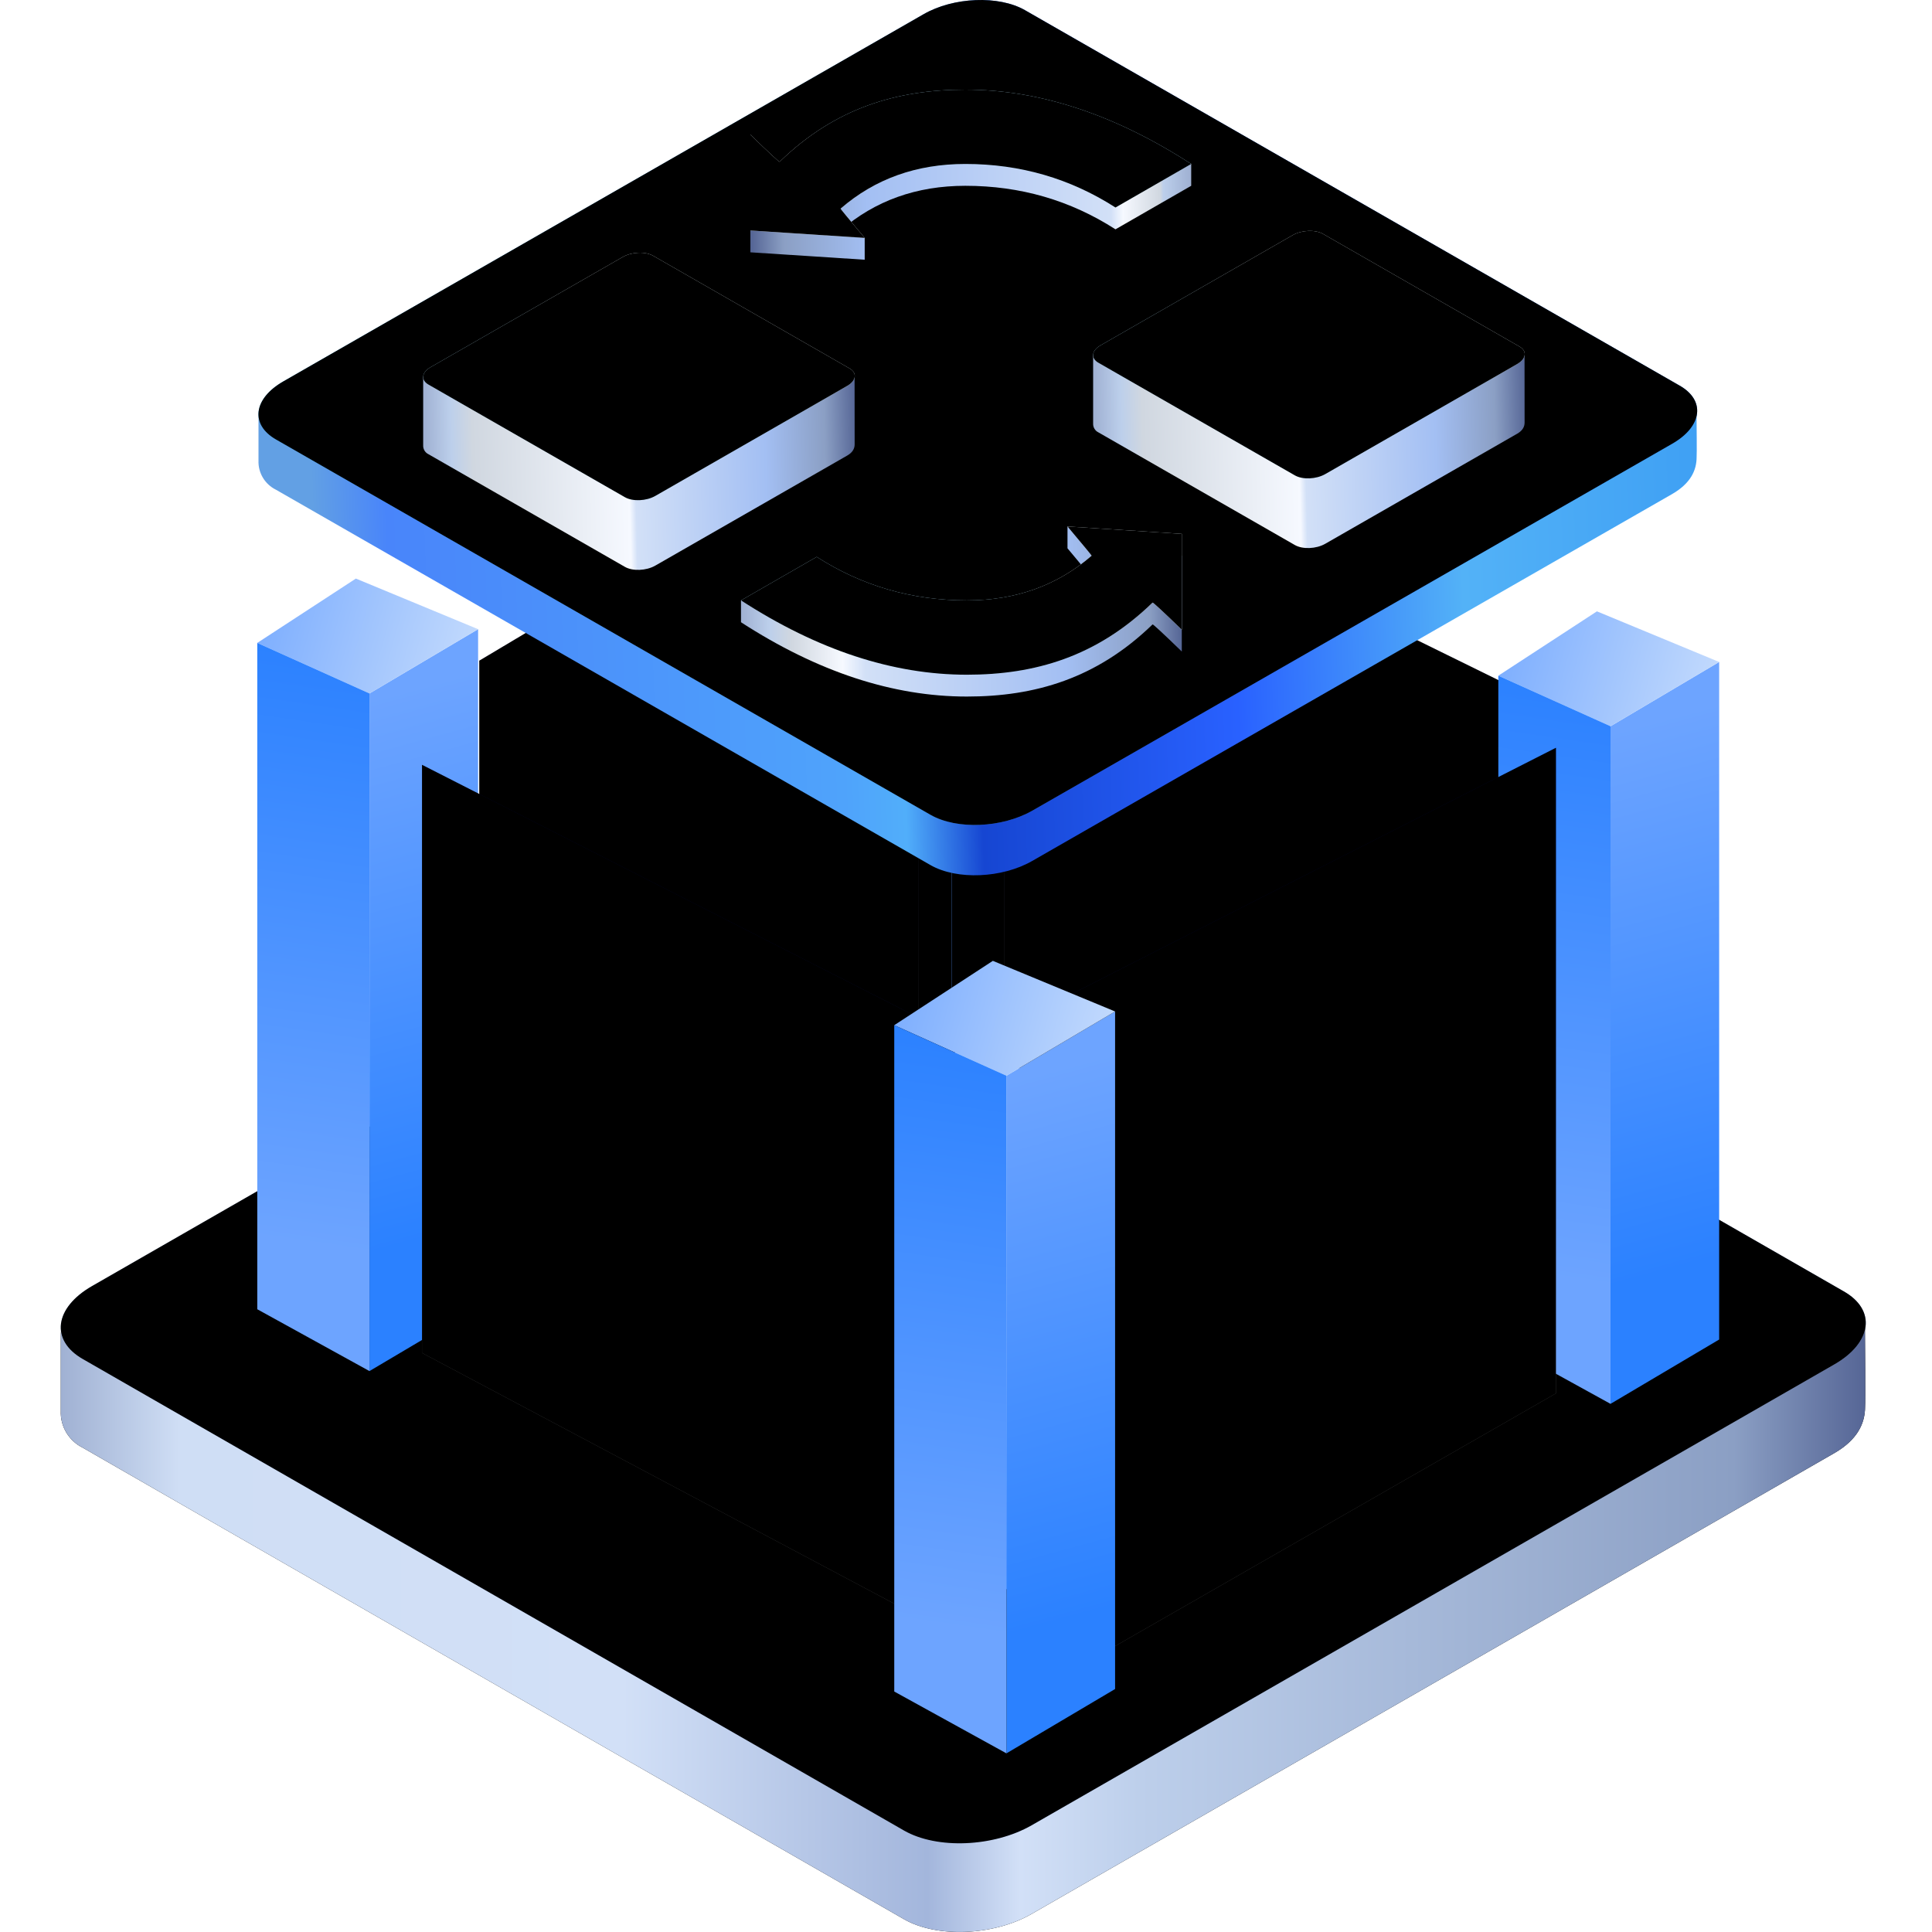 <?xml version="1.0" encoding="UTF-8"?>
<svg width="30px" height="30px" viewBox="0 0 30 30" version="1.1" xmlns="http://www.w3.org/2000/svg" xmlns:xlink="http://www.w3.org/1999/xlink">
    <title>职能管理系统</title>
    <defs>
        <linearGradient x1="100%" y1="50%" x2="0%" y2="50%" id="linearGradient-1">
            <stop stop-color="#556595" offset="0%"></stop>
            <stop stop-color="#8B9FC4" offset="7.37%"></stop>
            <stop stop-color="#BDCFEB" offset="40.284%"></stop>
            <stop stop-color="#D2E0F7" offset="46.829%"></stop>
            <stop stop-color="#A3B6DC" offset="51.941%"></stop>
            <stop stop-color="#D2E0F7" offset="68.816%"></stop>
            <stop stop-color="#CFDEF5" offset="93.323%"></stop>
            <stop stop-color="#9FB0D2" offset="100%"></stop>
        </linearGradient>
        <path d="M28.016,8.148 C28.027,7.907 27.893,7.683 27.675,7.577 L14.922,0.254 C14.41,-0.036 13.53,-0.001 12.945,0.335 L0.477,7.495 C0.121,7.701 0.001,7.952 0.001,8.216 C0.001,8.269 0.001,9.326 0.001,9.377 C-0.009,9.618 0.125,9.842 0.342,9.949 L13.097,17.272 C13.609,17.564 14.487,17.526 15.072,17.191 L27.542,10.032 C27.9,9.825 28.018,9.571 28.018,9.311 C28.024,9.257 28.018,8.255 28.016,8.148 Z" id="path-2"></path>
        <filter x="0.0%" y="0.0%" width="100.0%" height="100.0%" filterUnits="objectBoundingBox" id="filter-3">
            <feOffset dx="0" dy="0" in="SourceAlpha" result="shadowOffsetOuter1"></feOffset>
            <feColorMatrix values="0 0 0 0 0.469   0 0 0 0 0.504   0 0 0 0 0.581  0 0 0 0.252 0" type="matrix" in="shadowOffsetOuter1"></feColorMatrix>
        </filter>
        <linearGradient x1="5.933%" y1="50%" x2="92.847%" y2="51.567%" id="linearGradient-4">
            <stop stop-color="#B6CDF2" offset="0%"></stop>
            <stop stop-color="#9AB0E5" offset="100%"></stop>
        </linearGradient>
        <path d="M13.097,15.895 L0.344,8.573 C-0.167,8.282 -0.099,7.775 0.486,7.439 L12.956,0.279 C13.541,-0.061 14.424,-0.093 14.93,0.197 L27.685,7.52 C28.197,7.81 28.127,8.319 27.542,8.655 L15.074,15.813 C14.485,16.149 13.609,16.187 13.097,15.895 Z" id="path-5"></path>
        <filter x="-0.0%" y="-0.0%" width="100.0%" height="100.0%" filterUnits="objectBoundingBox" id="filter-6">
            <feOffset dx="0" dy="0" in="SourceAlpha" result="shadowOffsetInner1"></feOffset>
            <feComposite in="shadowOffsetInner1" in2="SourceAlpha" operator="arithmetic" k2="-1" k3="1" result="shadowInnerInner1"></feComposite>
            <feColorMatrix values="0 0 0 0 1   0 0 0 0 1   0 0 0 0 1  0 0 0 0.625 0" type="matrix" in="shadowInnerInner1"></feColorMatrix>
        </filter>
        <linearGradient x1="50%" y1="100%" x2="50%" y2="0%" id="linearGradient-7">
            <stop stop-color="#5495FF" offset="0%"></stop>
            <stop stop-color="#FFFFFF" offset="100%"></stop>
        </linearGradient>
        <linearGradient x1="51.408%" y1="82.133%" x2="48.44%" y2="7.657%" id="linearGradient-8">
            <stop stop-color="#2B81FF" offset="0%"></stop>
            <stop stop-color="#6DA4FF" offset="100%"></stop>
        </linearGradient>
        <polygon id="path-9" points="1.742 1.784 1.742 12.306 3.429 11.307 3.429 0.786"></polygon>
        <filter x="0.0%" y="0.0%" width="100.0%" height="100.0%" filterUnits="objectBoundingBox" id="filter-10">
            <feOffset dx="0" dy="0" in="SourceAlpha" result="shadowOffsetInner1"></feOffset>
            <feComposite in="shadowOffsetInner1" in2="SourceAlpha" operator="arithmetic" k2="-1" k3="1" result="shadowInnerInner1"></feComposite>
            <feColorMatrix values="0 0 0 0 1   0 0 0 0 1   0 0 0 0 1  0 0 0 0.253 0" type="matrix" in="shadowInnerInner1"></feColorMatrix>
        </filter>
        <linearGradient x1="115.635%" y1="58.692%" x2="-22.725%" y2="38.547%" id="linearGradient-11">
            <stop stop-color="#CEE1FC" offset="0%"></stop>
            <stop stop-color="#6DA4FF" offset="100%"></stop>
        </linearGradient>
        <linearGradient x1="50%" y1="0%" x2="48.12%" y2="82.959%" id="linearGradient-12">
            <stop stop-color="#2B81FF" offset="0%"></stop>
            <stop stop-color="#6DA4FF" offset="100%"></stop>
        </linearGradient>
        <polygon id="path-13" points="0 0.999 0 11.346 1.742 12.306 1.742 1.784"></polygon>
        <filter x="0.0%" y="0.0%" width="100.0%" height="100.0%" filterUnits="objectBoundingBox" id="filter-14">
            <feOffset dx="0" dy="0" in="SourceAlpha" result="shadowOffsetInner1"></feOffset>
            <feComposite in="shadowOffsetInner1" in2="SourceAlpha" operator="arithmetic" k2="-1" k3="1" result="shadowInnerInner1"></feComposite>
            <feColorMatrix values="0 0 0 0 1   0 0 0 0 1   0 0 0 0 1  0 0 0 0.253 0" type="matrix" in="shadowInnerInner1"></feColorMatrix>
        </filter>
        <linearGradient x1="14.009%" y1="19.028%" x2="14.009%" y2="70.11%" id="linearGradient-15">
            <stop stop-color="#0012FF" stop-opacity="0.183" offset="0%"></stop>
            <stop stop-color="#F9FCFF" stop-opacity="0.32" offset="100%"></stop>
        </linearGradient>
        <polygon id="path-16" points="6.499 10.259 6.499 20.781 13.323 16.711 13.323 6.19"></polygon>
        <filter x="0.0%" y="0.0%" width="100.0%" height="100.0%" filterUnits="objectBoundingBox" id="filter-17">
            <feOffset dx="0" dy="0" in="SourceAlpha" result="shadowOffsetInner1"></feOffset>
            <feComposite in="shadowOffsetInner1" in2="SourceAlpha" operator="arithmetic" k2="-1" k3="1" result="shadowInnerInner1"></feComposite>
            <feColorMatrix values="0 0 0 0 0.269   0 0 0 0 0.529   0 0 0 0 1  0 0 0 0.413 0" type="matrix" in="shadowInnerInner1" result="shadowMatrixInner1"></feColorMatrix>
            <feOffset dx="0" dy="0" in="SourceAlpha" result="shadowOffsetInner2"></feOffset>
            <feComposite in="shadowOffsetInner2" in2="SourceAlpha" operator="arithmetic" k2="-1" k3="1" result="shadowInnerInner2"></feComposite>
            <feColorMatrix values="0 0 0 0 1   0 0 0 0 1   0 0 0 0 1  0 0 0 1 0" type="matrix" in="shadowInnerInner2" result="shadowMatrixInner2"></feColorMatrix>
            <feMerge>
                <feMergeNode in="shadowMatrixInner1"></feMergeNode>
                <feMergeNode in="shadowMatrixInner2"></feMergeNode>
            </feMerge>
        </filter>
        <linearGradient x1="14.009%" y1="19.028%" x2="14.009%" y2="70.11%" id="linearGradient-18">
            <stop stop-color="#0012FF" stop-opacity="0.183" offset="0%"></stop>
            <stop stop-color="#F9FCFF" stop-opacity="0.32" offset="100%"></stop>
        </linearGradient>
        <polygon id="path-19" points="14.648 6.788 14.648 15.921 22.829 20.116 22.829 10.809"></polygon>
        <filter x="0.0%" y="0.0%" width="100.0%" height="100.0%" filterUnits="objectBoundingBox" id="filter-20">
            <feOffset dx="0" dy="0" in="SourceAlpha" result="shadowOffsetInner1"></feOffset>
            <feComposite in="shadowOffsetInner1" in2="SourceAlpha" operator="arithmetic" k2="-1" k3="1" result="shadowInnerInner1"></feComposite>
            <feColorMatrix values="0 0 0 0 0.269   0 0 0 0 0.529   0 0 0 0 1  0 0 0 0.413 0" type="matrix" in="shadowInnerInner1" result="shadowMatrixInner1"></feColorMatrix>
            <feOffset dx="0" dy="0" in="SourceAlpha" result="shadowOffsetInner2"></feOffset>
            <feComposite in="shadowOffsetInner2" in2="SourceAlpha" operator="arithmetic" k2="-1" k3="1" result="shadowInnerInner2"></feComposite>
            <feColorMatrix values="0 0 0 0 1   0 0 0 0 1   0 0 0 0 1  0 0 0 1 0" type="matrix" in="shadowInnerInner2" result="shadowMatrixInner2"></feColorMatrix>
            <feMerge>
                <feMergeNode in="shadowMatrixInner1"></feMergeNode>
                <feMergeNode in="shadowMatrixInner2"></feMergeNode>
            </feMerge>
        </filter>
        <linearGradient x1="14.009%" y1="19.028%" x2="14.009%" y2="70.11%" id="linearGradient-21">
            <stop stop-color="#0012FF" stop-opacity="0.183" offset="0%"></stop>
            <stop stop-color="#F9FCFF" stop-opacity="0.32" offset="100%"></stop>
        </linearGradient>
        <polygon id="path-22" points="5.61 11.876 5.61 21.008 13.627 25.265 13.627 15.958"></polygon>
        <filter x="0.0%" y="0.0%" width="100.0%" height="100.0%" filterUnits="objectBoundingBox" id="filter-23">
            <feOffset dx="0" dy="0" in="SourceAlpha" result="shadowOffsetInner1"></feOffset>
            <feComposite in="shadowOffsetInner1" in2="SourceAlpha" operator="arithmetic" k2="-1" k3="1" result="shadowInnerInner1"></feComposite>
            <feColorMatrix values="0 0 0 0 0.269   0 0 0 0 0.529   0 0 0 0 1  0 0 0 0.413 0" type="matrix" in="shadowInnerInner1" result="shadowMatrixInner1"></feColorMatrix>
            <feOffset dx="0" dy="0" in="SourceAlpha" result="shadowOffsetInner2"></feOffset>
            <feComposite in="shadowOffsetInner2" in2="SourceAlpha" operator="arithmetic" k2="-1" k3="1" result="shadowInnerInner2"></feComposite>
            <feColorMatrix values="0 0 0 0 1   0 0 0 0 1   0 0 0 0 1  0 0 0 1 0" type="matrix" in="shadowInnerInner2" result="shadowMatrixInner2"></feColorMatrix>
            <feMerge>
                <feMergeNode in="shadowMatrixInner1"></feMergeNode>
                <feMergeNode in="shadowMatrixInner2"></feMergeNode>
            </feMerge>
        </filter>
        <linearGradient x1="14.009%" y1="19.028%" x2="14.009%" y2="70.11%" id="linearGradient-24">
            <stop stop-color="#0012FF" stop-opacity="0.183" offset="0%"></stop>
            <stop stop-color="#F9FCFF" stop-opacity="0.32" offset="100%"></stop>
        </linearGradient>
        <polygon id="path-25" points="15.538 15.516 15.538 26.039 23.218 21.636 23.218 11.611"></polygon>
        <filter x="0.0%" y="0.0%" width="100.0%" height="100.0%" filterUnits="objectBoundingBox" id="filter-26">
            <feOffset dx="0" dy="0" in="SourceAlpha" result="shadowOffsetInner1"></feOffset>
            <feComposite in="shadowOffsetInner1" in2="SourceAlpha" operator="arithmetic" k2="-1" k3="1" result="shadowInnerInner1"></feComposite>
            <feColorMatrix values="0 0 0 0 0.269   0 0 0 0 0.529   0 0 0 0 1  0 0 0 0.413 0" type="matrix" in="shadowInnerInner1" result="shadowMatrixInner1"></feColorMatrix>
            <feOffset dx="0" dy="0" in="SourceAlpha" result="shadowOffsetInner2"></feOffset>
            <feComposite in="shadowOffsetInner2" in2="SourceAlpha" operator="arithmetic" k2="-1" k3="1" result="shadowInnerInner2"></feComposite>
            <feColorMatrix values="0 0 0 0 1   0 0 0 0 1   0 0 0 0 1  0 0 0 1 0" type="matrix" in="shadowInnerInner2" result="shadowMatrixInner2"></feColorMatrix>
            <feMerge>
                <feMergeNode in="shadowMatrixInner1"></feMergeNode>
                <feMergeNode in="shadowMatrixInner2"></feMergeNode>
            </feMerge>
        </filter>
        <linearGradient x1="3.853%" y1="50%" x2="116.704%" y2="47.529%" id="linearGradient-27">
            <stop stop-color="#62A0E4" offset="0%"></stop>
            <stop stop-color="#4985FA" offset="4.536%"></stop>
            <stop stop-color="#4FA3FB" offset="31.95%"></stop>
            <stop stop-color="#51AEFA" offset="35.688%"></stop>
            <stop stop-color="#1646D2" offset="40.344%"></stop>
            <stop stop-color="#2961FF" offset="56.198%"></stop>
            <stop stop-color="#53B2F7" offset="70.275%"></stop>
            <stop stop-color="#2F92F1" offset="96.502%"></stop>
            <stop stop-color="#8BC3FB" offset="100%"></stop>
        </linearGradient>
        <linearGradient x1="0%" y1="50.03%" x2="130.794%" y2="45.134%" id="linearGradient-28">
            <stop stop-color="#47B7F4" offset="0%"></stop>
            <stop stop-color="#57AFF8" offset="32.046%"></stop>
            <stop stop-color="#3272FF" offset="43.378%"></stop>
            <stop stop-color="#3786F5" offset="75.568%"></stop>
            <stop stop-color="#256DF0" offset="100%"></stop>
            <stop stop-color="#256DF0" offset="100%"></stop>
        </linearGradient>
        <path d="M10.439,12.654 L0.274,6.825 C-0.133,6.593 -0.079,6.189 0.387,5.922 L10.326,0.222 C10.793,-0.048 11.497,-0.074 11.901,0.157 L22.067,5.987 C22.475,6.218 22.419,6.623 21.953,6.89 L12.015,12.589 C11.546,12.856 10.847,12.886 10.439,12.654 Z" id="path-29"></path>
        <filter x="0.0%" y="-0.0%" width="100.0%" height="100.0%" filterUnits="objectBoundingBox" id="filter-30">
            <feOffset dx="0" dy="0" in="SourceAlpha" result="shadowOffsetInner1"></feOffset>
            <feComposite in="shadowOffsetInner1" in2="SourceAlpha" operator="arithmetic" k2="-1" k3="1" result="shadowInnerInner1"></feComposite>
            <feColorMatrix values="0 0 0 0 1   0 0 0 0 1   0 0 0 0 1  0 0 0 0.369 0" type="matrix" in="shadowInnerInner1"></feColorMatrix>
        </filter>
        <linearGradient x1="100%" y1="40.287%" x2="0%" y2="42.225%" id="linearGradient-31">
            <stop stop-color="#556595" offset="0%"></stop>
            <stop stop-color="#8B9FC4" offset="7.37%"></stop>
            <stop stop-color="#A3BFF3" offset="21.213%"></stop>
            <stop stop-color="#D2E0F7" offset="51.385%"></stop>
            <stop stop-color="#F6F9FF" offset="52.874%"></stop>
            <stop stop-color="#D0D7E0" offset="88.719%"></stop>
            <stop stop-color="#BCCFEB" offset="93.717%"></stop>
            <stop stop-color="#9FB0D2" offset="100%"></stop>
        </linearGradient>
        <path d="M6.699,1.946 C6.702,1.888 6.67,1.835 6.618,1.81 L3.568,0.061 C3.446,-0.009 3.235,-0 3.096,0.08 L0.114,1.79 C0.029,1.839 0,1.899 0,1.962 C0,1.975 0,2.981 0,2.993 C-0.002,3.05 0.03,3.104 0.082,3.129 L3.132,4.878 C3.254,4.948 3.464,4.939 3.604,4.859 L6.586,3.149 C6.671,3.1 6.7,3.039 6.7,2.977 C6.701,2.964 6.7,1.972 6.699,1.946 Z" id="path-32"></path>
        <filter x="-0.0%" y="-0.0%" width="100.0%" height="100.0%" filterUnits="objectBoundingBox" id="filter-33">
            <feOffset dx="0" dy="0" in="SourceAlpha" result="shadowOffsetOuter1"></feOffset>
            <feColorMatrix values="0 0 0 0 0   0 0 0 0 0.213   0 0 0 0 0.593  0 0 0 0.136 0" type="matrix" in="shadowOffsetOuter1"></feColorMatrix>
        </filter>
        <linearGradient x1="63.511%" y1="60.552%" x2="78.47%" y2="33.56%" id="linearGradient-34">
            <stop stop-color="#BEEBFF" offset="0%"></stop>
            <stop stop-color="#EDFAFF" offset="100%"></stop>
        </linearGradient>
        <path d="M3.132,3.796 L0.082,2.048 C-0.04,1.978 -0.024,1.857 0.116,1.777 L3.098,0.067 C3.238,-0.014 3.449,-0.022 3.57,0.047 L6.62,1.796 C6.742,1.865 6.726,1.987 6.586,2.067 L3.604,3.777 C3.464,3.857 3.254,3.866 3.132,3.796 Z" id="path-35"></path>
        <filter x="0.0%" y="0.0%" width="100.0%" height="100.0%" filterUnits="objectBoundingBox" id="filter-36">
            <feOffset dx="0" dy="0" in="SourceAlpha" result="shadowOffsetInner1"></feOffset>
            <feComposite in="shadowOffsetInner1" in2="SourceAlpha" operator="arithmetic" k2="-1" k3="1" result="shadowInnerInner1"></feComposite>
            <feColorMatrix values="0 0 0 0 1   0 0 0 0 1   0 0 0 0 1  0 0 0 1 0" type="matrix" in="shadowInnerInner1"></feColorMatrix>
        </filter>
        <path d="M6.699,1.946 C6.702,1.888 6.67,1.835 6.618,1.81 L3.568,0.061 C3.446,-0.009 3.235,-0 3.096,0.08 L0.114,1.79 C0.029,1.839 0,1.899 0,1.962 C0,1.975 0,2.981 0,2.993 C-0.002,3.05 0.03,3.104 0.082,3.129 L3.132,4.878 C3.254,4.948 3.464,4.939 3.604,4.859 L6.586,3.149 C6.671,3.1 6.7,3.039 6.7,2.977 C6.701,2.964 6.7,1.972 6.699,1.946 Z" id="path-37"></path>
        <filter x="0.0%" y="-0.0%" width="100.0%" height="100.0%" filterUnits="objectBoundingBox" id="filter-38">
            <feOffset dx="0" dy="0" in="SourceAlpha" result="shadowOffsetOuter1"></feOffset>
            <feColorMatrix values="0 0 0 0 0   0 0 0 0 0.213   0 0 0 0 0.593  0 0 0 0.136 0" type="matrix" in="shadowOffsetOuter1"></feColorMatrix>
        </filter>
        <path d="M3.132,3.796 L0.082,2.048 C-0.04,1.978 -0.024,1.857 0.116,1.777 L3.098,0.067 C3.238,-0.014 3.449,-0.022 3.57,0.047 L6.62,1.796 C6.742,1.865 6.726,1.987 6.586,2.067 L3.604,3.777 C3.464,3.857 3.254,3.866 3.132,3.796 Z" id="path-39"></path>
        <filter x="0.0%" y="-0.0%" width="100.0%" height="100.0%" filterUnits="objectBoundingBox" id="filter-40">
            <feOffset dx="0" dy="0" in="SourceAlpha" result="shadowOffsetInner1"></feOffset>
            <feComposite in="shadowOffsetInner1" in2="SourceAlpha" operator="arithmetic" k2="-1" k3="1" result="shadowInnerInner1"></feComposite>
            <feColorMatrix values="0 0 0 0 1   0 0 0 0 1   0 0 0 0 1  0 0 0 1 0" type="matrix" in="shadowInnerInner1"></feColorMatrix>
        </filter>
        <linearGradient x1="100%" y1="47.309%" x2="0%" y2="47.846%" id="linearGradient-41">
            <stop stop-color="#556595" offset="0%"></stop>
            <stop stop-color="#8B9FC4" offset="7.37%"></stop>
            <stop stop-color="#A3BFF3" offset="26.381%"></stop>
            <stop stop-color="#D2E0F7" offset="71.944%"></stop>
            <stop stop-color="#F6F9FF" offset="77.157%"></stop>
            <stop stop-color="#D0D7E0" offset="88.719%"></stop>
            <stop stop-color="#BCCFEB" offset="93.717%"></stop>
            <stop stop-color="#9FB0D2" offset="100%"></stop>
        </linearGradient>
        <path d="M0,1.487 C1.189,2.257 2.358,2.641 3.507,2.641 C4.562,2.641 5.523,2.363 6.391,1.521 C6.394,1.512 6.546,1.652 6.845,1.942 L6.845,1.521 L6.845,0.454 L5.07,0 L5.07,0.339 C5.319,0.636 5.444,0.787 5.445,0.793 C4.911,1.256 4.265,1.487 3.507,1.487 C2.654,1.487 1.877,1.262 1.176,0.811 L0,1.148 L0,1.487 Z" id="path-42"></path>
        <filter x="0.0%" y="0.0%" width="100.0%" height="100.0%" filterUnits="objectBoundingBox" id="filter-43">
            <feOffset dx="0" dy="0" in="SourceAlpha" result="shadowOffsetOuter1"></feOffset>
            <feColorMatrix values="0 0 0 0 0   0 0 0 0 0.213   0 0 0 0 0.593  0 0 0 0.136 0" type="matrix" in="shadowOffsetOuter1"></feColorMatrix>
        </filter>
        <linearGradient x1="63.511%" y1="53.63%" x2="78.47%" y2="44.344%" id="linearGradient-44">
            <stop stop-color="#BEEBFF" offset="0%"></stop>
            <stop stop-color="#EDFAFF" offset="100%"></stop>
        </linearGradient>
        <path d="M9.09494702e-13,1.148 C1.189,1.917 2.358,2.302 3.507,2.302 C4.562,2.302 5.523,2.024 6.391,1.182 C6.394,1.173 6.546,1.313 6.845,1.603 L6.845,0.115 L5.07,0 C5.319,0.296 5.444,0.448 5.445,0.454 C4.911,0.917 4.265,1.148 3.507,1.148 C2.654,1.148 1.877,0.922 1.176,0.472 L9.09494702e-13,1.148 Z" id="path-45"></path>
        <filter x="0.0%" y="0.0%" width="100.0%" height="100.0%" filterUnits="objectBoundingBox" id="filter-46">
            <feOffset dx="0" dy="0" in="SourceAlpha" result="shadowOffsetInner1"></feOffset>
            <feComposite in="shadowOffsetInner1" in2="SourceAlpha" operator="arithmetic" k2="-1" k3="1" result="shadowInnerInner1"></feComposite>
            <feColorMatrix values="0 0 0 0 1   0 0 0 0 1   0 0 0 0 1  0 0 0 1 0" type="matrix" in="shadowInnerInner1"></feColorMatrix>
        </filter>
        <linearGradient x1="100%" y1="47.955%" x2="0%" y2="48.363%" id="linearGradient-47">
            <stop stop-color="#556595" offset="0%"></stop>
            <stop stop-color="#8B9FC4" offset="7.37%"></stop>
            <stop stop-color="#A3BFF3" offset="26.381%"></stop>
            <stop stop-color="#D2E0F7" offset="81.735%"></stop>
            <stop stop-color="#F6F9FF" offset="84.498%"></stop>
            <stop stop-color="#D0D7E0" offset="93.002%"></stop>
            <stop stop-color="#BCCFEB" offset="93.717%"></stop>
            <stop stop-color="#9FB0D2" offset="100%"></stop>
        </linearGradient>
        <path d="M0,1.487 L0,1.829 C1.635,2.371 2.804,2.641 3.507,2.641 C4.562,2.641 5.523,2.363 6.391,1.521 C6.394,1.512 6.546,1.652 6.845,1.942 L6.845,0.454 L5.07,0.339 L5.07,0.678 C5.32,0.752 5.445,0.79 5.445,0.793 C4.911,1.256 4.265,1.487 3.507,1.487 C2.654,1.487 1.877,1.262 1.176,0.811 L0,1.487 Z" id="path-48"></path>
        <filter x="0.0%" y="0.0%" width="100.0%" height="100.0%" filterUnits="objectBoundingBox" id="filter-49">
            <feOffset dx="0" dy="0" in="SourceAlpha" result="shadowOffsetOuter1"></feOffset>
            <feColorMatrix values="0 0 0 0 0   0 0 0 0 0.213   0 0 0 0 0.593  0 0 0 0.136 0" type="matrix" in="shadowOffsetOuter1"></feColorMatrix>
        </filter>
        <path d="M9.09494702e-13,1.148 C1.189,1.917 2.358,2.302 3.507,2.302 C4.562,2.302 5.523,2.024 6.391,1.182 C6.394,1.173 6.546,1.313 6.845,1.603 L6.845,0.115 L5.07,0 C5.319,0.296 5.444,0.448 5.445,0.454 C4.911,0.917 4.265,1.148 3.507,1.148 C2.654,1.148 1.877,0.922 1.176,0.472 L9.09494702e-13,1.148 Z" id="path-50"></path>
        <filter x="0.0%" y="0.0%" width="100.0%" height="100.0%" filterUnits="objectBoundingBox" id="filter-51">
            <feOffset dx="0" dy="0" in="SourceAlpha" result="shadowOffsetInner1"></feOffset>
            <feComposite in="shadowOffsetInner1" in2="SourceAlpha" operator="arithmetic" k2="-1" k3="1" result="shadowInnerInner1"></feComposite>
            <feColorMatrix values="0 0 0 0 1   0 0 0 0 1   0 0 0 0 1  0 0 0 1 0" type="matrix" in="shadowInnerInner1"></feColorMatrix>
        </filter>
    </defs>
    <g id="页面-1" stroke="none" stroke-width="1" fill="none" fill-rule="evenodd">
        <g id="职能管理系统">
            <rect id="矩形备份-65" x="0" y="0" width="30" height="30"></rect>
            <g id="编组-55" transform="translate(0.943, 0)">
                <g id="编组-5" transform="translate(0, 12.531)">
                    <g id="路径">
                        <use fill="black" fill-opacity="1" filter="url(#filter-3)" xlink:href="#path-2"></use>
                        <use fill="url(#linearGradient-1)" fill-rule="evenodd" xlink:href="#path-2"></use>
                    </g>
                    <g id="路径">
                        <use fill="url(#linearGradient-4)" fill-rule="evenodd" xlink:href="#path-5"></use>
                        <use fill="black" fill-opacity="1" filter="url(#filter-6)" xlink:href="#path-5"></use>
                    </g>
                    <path d="M13.523,12.248 L6.695,8.328 C6.421,8.172 6.457,7.901 6.771,7.721 L13.447,3.887 C13.761,3.705 14.234,3.688 14.505,3.843 L21.334,7.764 C21.608,7.92 21.571,8.192 21.257,8.372 L14.582,12.205 C14.267,12.385 13.797,12.405 13.523,12.248 Z" id="路径" fill="url(#linearGradient-7)"></path>
                </g>
                <g id="编组-34备份" transform="translate(12.09, 4.066)">
                    <g id="路径-32备份">
                        <use fill="url(#linearGradient-8)" fill-rule="evenodd" xlink:href="#path-9"></use>
                        <use fill="black" fill-opacity="1" filter="url(#filter-10)" xlink:href="#path-9"></use>
                    </g>
                    <polygon id="路径-53备份" fill="url(#linearGradient-11)" points="1.742 1.784 0 0.999 1.531 0 3.429 0.786"></polygon>
                    <g id="路径-54备份">
                        <use fill="url(#linearGradient-12)" fill-rule="evenodd" xlink:href="#path-13"></use>
                        <use fill="black" fill-opacity="1" filter="url(#filter-14)" xlink:href="#path-13"></use>
                    </g>
                </g>
                <g id="路径-32备份-2">
                    <use fill="url(#linearGradient-15)" fill-rule="evenodd" xlink:href="#path-16"></use>
                    <use fill="black" fill-opacity="1" filter="url(#filter-17)" xlink:href="#path-16"></use>
                </g>
                <g id="编组-34备份-3" transform="translate(3.052, 8.984)">
                    <polygon id="路径-32备份" fill="url(#linearGradient-8)" points="1.742 1.784 1.742 12.306 3.429 11.307 3.429 0.786"></polygon>
                    <polygon id="路径-53备份" fill="url(#linearGradient-11)" points="1.742 1.784 0 0.999 1.531 0 3.429 0.786"></polygon>
                    <polygon id="路径-54备份" fill="url(#linearGradient-12)" points="0 0.999 0 11.346 1.742 12.306 1.742 1.784"></polygon>
                </g>
                <g id="路径-54备份-2">
                    <use fill="url(#linearGradient-18)" fill-rule="evenodd" xlink:href="#path-19"></use>
                    <use fill="black" fill-opacity="1" filter="url(#filter-20)" xlink:href="#path-19"></use>
                </g>
                <g id="路径-54备份-3">
                    <use fill="url(#linearGradient-21)" fill-rule="evenodd" xlink:href="#path-22"></use>
                    <use fill="black" fill-opacity="1" filter="url(#filter-23)" xlink:href="#path-22"></use>
                </g>
                <g id="编组-34备份-2" transform="translate(22.323, 9.493)">
                    <polygon id="路径-32备份" fill="url(#linearGradient-8)" points="1.742 1.784 1.742 12.306 3.429 11.307 3.429 0.786"></polygon>
                    <polygon id="路径-53备份" fill="url(#linearGradient-11)" points="1.742 1.784 0 0.999 1.531 0 3.429 0.786"></polygon>
                    <polygon id="路径-54备份" fill="url(#linearGradient-12)" points="0 0.999 0 11.346 1.742 12.306 1.742 1.784"></polygon>
                </g>
                <g id="路径-32备份">
                    <use fill="url(#linearGradient-24)" fill-rule="evenodd" xlink:href="#path-25"></use>
                    <use fill="black" fill-opacity="1" filter="url(#filter-26)" xlink:href="#path-25"></use>
                </g>
                <g id="编组-34备份-4" transform="translate(12.943, 14.92)">
                    <polygon id="路径-32备份" fill="url(#linearGradient-8)" points="1.742 1.784 1.742 12.306 3.429 11.307 3.429 0.786"></polygon>
                    <polygon id="路径-53备份" fill="url(#linearGradient-11)" points="1.742 1.784 0 0.999 1.531 0 3.429 0.786"></polygon>
                    <polygon id="路径-54备份" fill="url(#linearGradient-12)" points="0 0.999 0 11.346 1.742 12.306 1.742 1.784"></polygon>
                </g>
                <g id="编组-5备份-6" transform="translate(3.07, 0)">
                    <path d="M22.331,6.487 C22.339,6.295 22.233,6.116 22.059,6.032 L11.894,0.202 C11.486,-0.029 10.785,-0.001 10.318,0.267 L0.38,5.967 C0.096,6.13 0.001,6.33 0.001,6.541 C0.001,6.583 0.001,7.109 0.001,7.15 C-0.007,7.342 0.1,7.52 0.273,7.605 L10.439,13.435 C10.847,13.667 11.547,13.637 12.013,13.37 L21.953,7.671 C22.238,7.506 22.332,7.304 22.332,7.097 C22.337,7.054 22.332,6.572 22.331,6.487 Z" id="路径" fill="url(#linearGradient-27)"></path>
                    <g id="路径">
                        <use fill="url(#linearGradient-28)" fill-rule="evenodd" xlink:href="#path-29"></use>
                        <use fill="black" fill-opacity="1" filter="url(#filter-30)" xlink:href="#path-29"></use>
                    </g>
                </g>
                <g id="编组-5备份-6" transform="translate(5.628, 3.924)">
                    <g id="路径">
                        <use fill="black" fill-opacity="1" filter="url(#filter-33)" xlink:href="#path-32"></use>
                        <use fill="url(#linearGradient-31)" fill-rule="evenodd" xlink:href="#path-32"></use>
                    </g>
                    <g id="路径" fill-rule="nonzero">
                        <use fill="url(#linearGradient-34)" xlink:href="#path-35"></use>
                        <use fill="black" fill-opacity="1" filter="url(#filter-36)" xlink:href="#path-35"></use>
                    </g>
                </g>
                <g id="编组-5备份-10" transform="translate(16.031, 3.585)">
                    <g id="路径">
                        <use fill="black" fill-opacity="1" filter="url(#filter-38)" xlink:href="#path-37"></use>
                        <use fill="url(#linearGradient-31)" fill-rule="evenodd" xlink:href="#path-37"></use>
                    </g>
                    <g id="路径" fill-rule="nonzero">
                        <use fill="url(#linearGradient-34)" xlink:href="#path-39"></use>
                        <use fill="black" fill-opacity="1" filter="url(#filter-40)" xlink:href="#path-39"></use>
                    </g>
                </g>
                <g id="编组-54" transform="translate(10.563, 8.175)">
                    <g id="路径-9">
                        <use fill="black" fill-opacity="1" filter="url(#filter-43)" xlink:href="#path-42"></use>
                        <use fill="url(#linearGradient-41)" fill-rule="evenodd" xlink:href="#path-42"></use>
                    </g>
                    <g id="路径-9" fill-rule="nonzero">
                        <use fill="url(#linearGradient-44)" xlink:href="#path-45"></use>
                        <use fill="black" fill-opacity="1" filter="url(#filter-46)" xlink:href="#path-45"></use>
                    </g>
                </g>
                <g id="编组-54备份" transform="translate(14.132, 2.712) scale(-1, 1) translate(-14.132, -2.712) translate(10.71, 1.392)">
                    <g id="路径-9" transform="translate(3.423, 1.49) scale(1, -1) translate(-3.423, -1.49) ">
                        <use fill="black" fill-opacity="1" filter="url(#filter-49)" xlink:href="#path-48"></use>
                        <use fill="url(#linearGradient-47)" fill-rule="evenodd" xlink:href="#path-48"></use>
                    </g>
                    <g id="路径-9" fill-rule="nonzero" transform="translate(3.423, 1.151) scale(1, -1) translate(-3.423, -1.151) ">
                        <use fill="url(#linearGradient-44)" xlink:href="#path-50"></use>
                        <use fill="black" fill-opacity="1" filter="url(#filter-51)" xlink:href="#path-50"></use>
                    </g>
                </g>
            </g>
        </g>
    </g>
</svg>